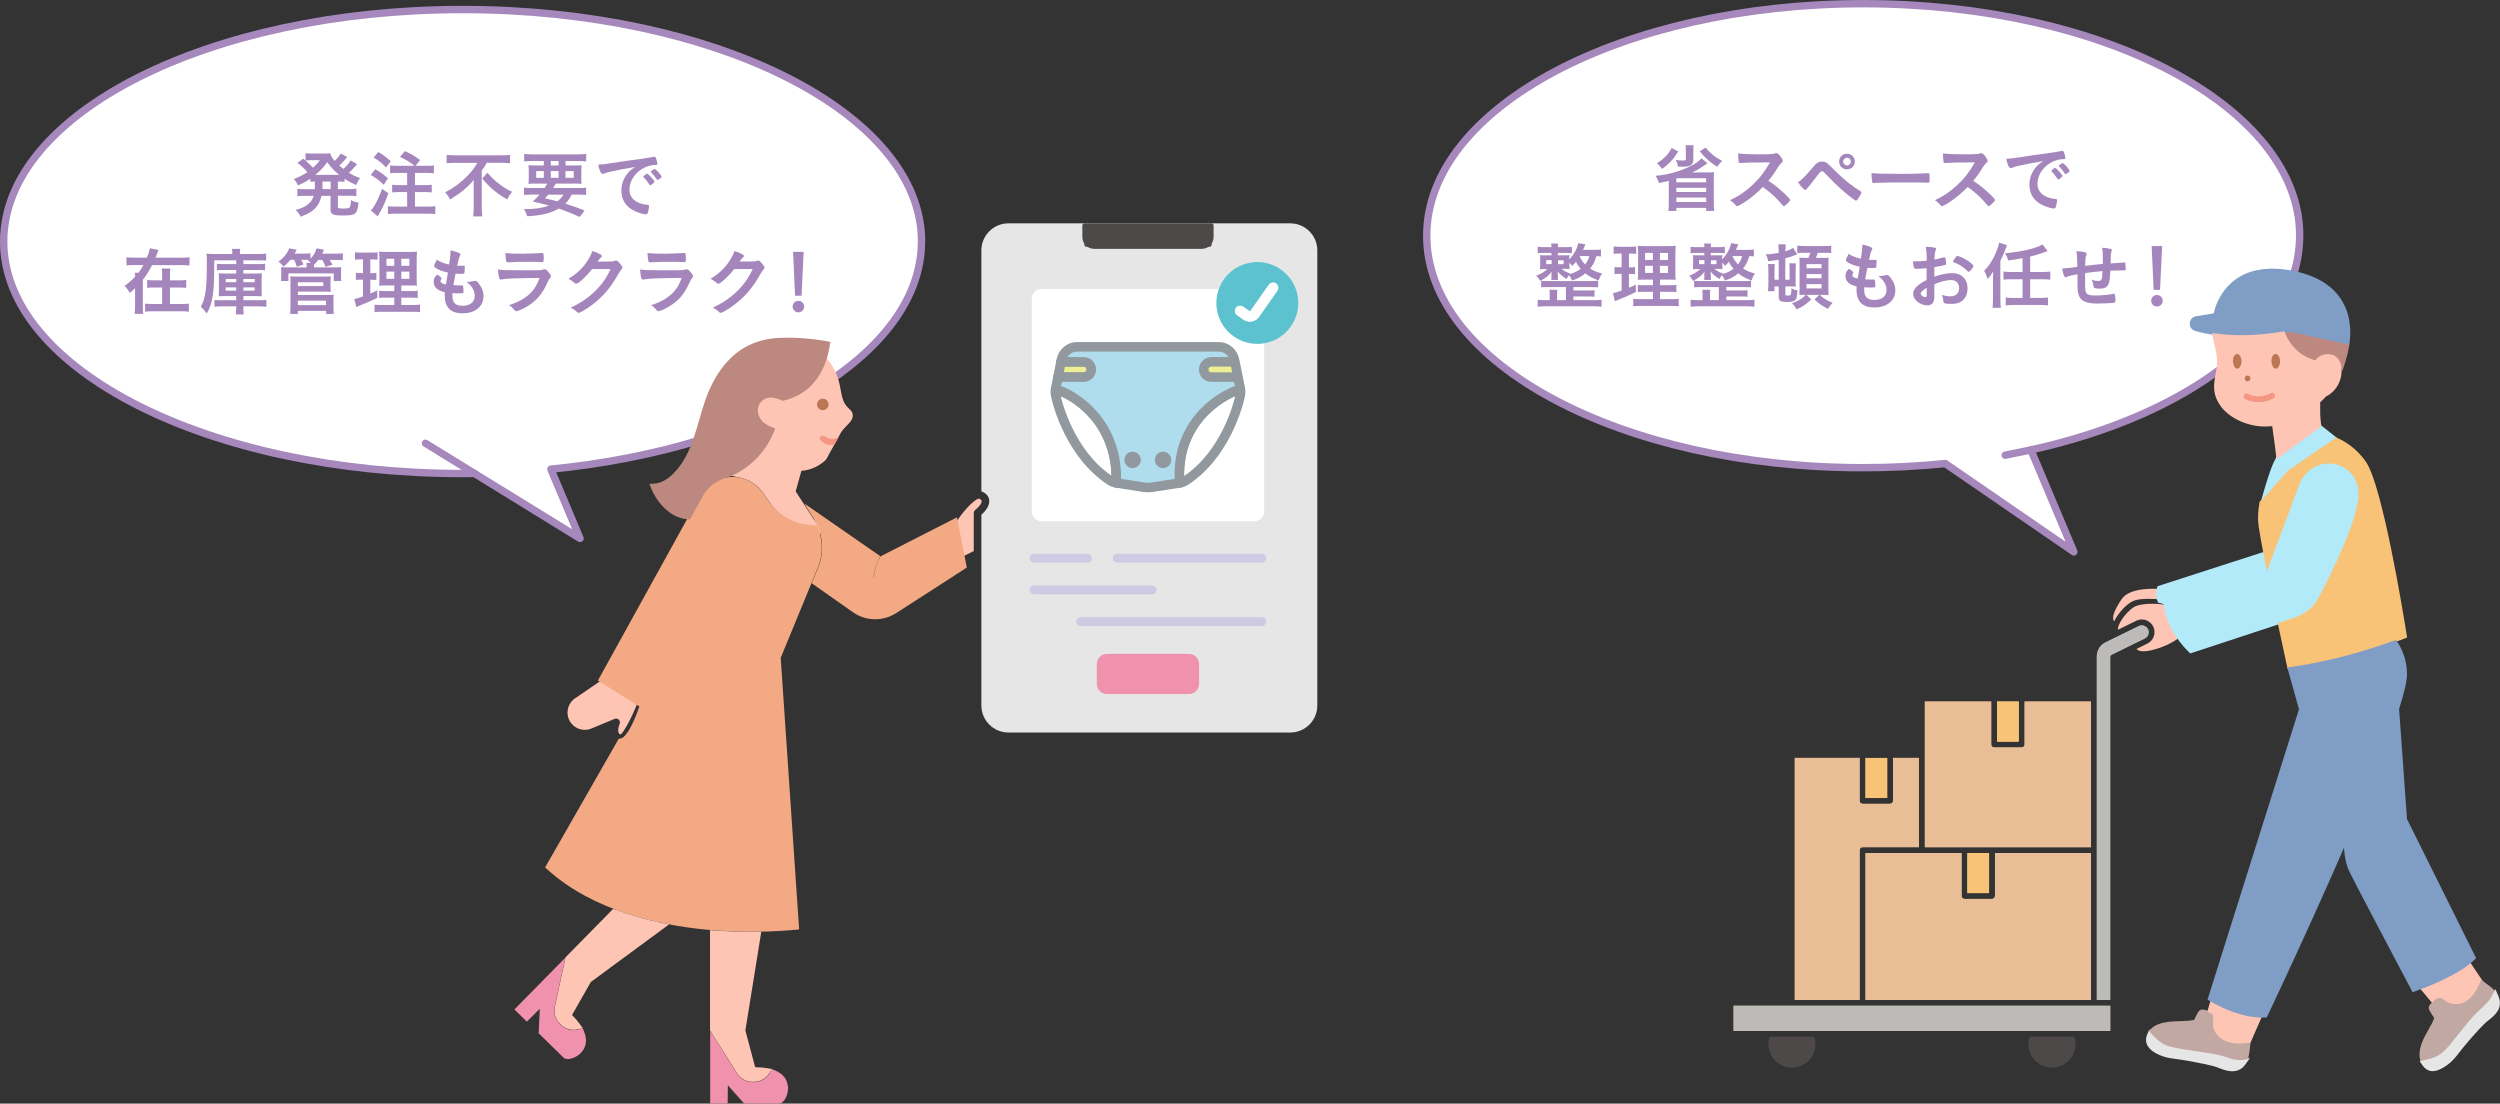 <?xml version="1.0" encoding="UTF-8"?>
<svg id="_レイヤー_2" data-name="レイヤー 2" xmlns="http://www.w3.org/2000/svg" viewBox="0 0 338.15 149.27">
  <rect x="0" y="0" width="338.15" height="149.27" fill="#333333" stroke="none"/>
  <defs>
    <style>
      .cls-1 {
        fill: #b3eafa;
      }

      .cls-2 {
        fill: #5dc2d0;
      }

      .cls-3 {
        fill: #e6e6e6;
      }

      .cls-4 {
        fill: #f39683;
      }

      .cls-5 {
        fill: #eeee92;
      }

      .cls-6 {
        stroke: #040000;
        stroke-width: .7px;
      }

      .cls-6, .cls-7, .cls-8 {
        fill: none;
      }

      .cls-6, .cls-7, .cls-8, .cls-9 {
        stroke-linecap: round;
        stroke-linejoin: round;
      }

      .cls-10 {
        fill: #cecae4;
      }

      .cls-11 {
        fill: #afddee;
      }

      .cls-12 {
        fill: #4c4948;
      }

      .cls-13 {
        fill: #7f9dc5;
      }

      .cls-14 {
        fill: #f092ae;
      }

      .cls-15 {
        fill: #a586bc;
      }

      .cls-16 {
        fill: #ffc5b4;
      }

      .cls-17, .cls-9 {
        fill: #fff;
      }

      .cls-7 {
        stroke: #91999e;
        stroke-width: 1.29px;
      }

      .cls-18 {
        fill: #f9c377;
      }

      .cls-19 {
        fill: #d9d8d9;
      }

      .cls-20 {
        fill: #f9d992;
      }

      .cls-21 {
        fill: #c1a8a3;
      }

      .cls-22 {
        fill: #e9bd96;
      }

      .cls-23 {
        fill: #91999e;
      }

      .cls-8, .cls-9 {
        stroke: #a688bd;
      }

      .cls-24 {
        fill: #bb7654;
      }

      .cls-25 {
        fill: #f3a983;
      }

      .cls-26 {
        fill: #bd887f;
      }

      .cls-27 {
        fill: #bdbbb9;
      }
    </style>
  </defs>
  <g id="_レイヤー_1-2" data-name="レイヤー 1">
    <g>
      <g>
        <g>
          <g>
            <path class="cls-17" d="M311.06,31.88c0-17.33-26.43-31.38-59.04-31.38s-59.04,14.05-59.04,31.38,26.43,31.38,59.04,31.38c3.8,0,7.51-.2,11.1-.56l17.39,11.95-5.81-13.79c21.34-4.73,36.35-15.92,36.35-28.98Z"/>
            <path class="cls-8" d="M311.06,31.88c0-17.33-26.43-31.38-59.04-31.38s-59.04,14.05-59.04,31.38,26.43,31.38,59.04,31.38c3.8,0,7.51-.2,11.1-.56l17.39,11.95-5.81-13.79c21.34-4.73,36.35-15.92,36.35-28.98Z"/>
          </g>
          <g>
            <path class="cls-15" d="M230.96,22.07q-.22.14-.6.42c-.43.3-.96.6-1.48.85q.53-.02.73-.02h1.35c.34,0,.54,0,.89-.03-.03.24-.04.41-.04.81v3.45c0,.42.02.67.06.98h-1.09v-.41h-4.04v.41h-1.08c.04-.32.06-.57.06-.97v-3.1c-.38.1-.81.2-1.34.3-.08-.32-.23-.64-.44-.98,1.18-.11,1.87-.26,2.91-.58,1.21-.39,2.14-.83,2.82-1.35.18-.14.32-.27.46-.44l.82.66ZM227.01,20.48c-.42.66-.64.96-1.07,1.41-.35.37-.57.56-1.12.96-.23-.31-.42-.52-.7-.77.59-.39.84-.58,1.22-.97.34-.36.48-.57.77-1.09l.9.47ZM229.09,19.65c-.04.17-.05.36-.05.65v1.34c0,.38-.16.63-.5.79-.18.08-.45.12-.88.12-.22,0-.3,0-.71-.02-.05-.39-.12-.6-.28-.9.42.06.65.08.93.08.37,0,.43-.03.43-.19v-1.2c0-.27-.02-.49-.05-.67h1.11ZM226.94,24.1c-.09.03-.12.04-.21.07v.49h4.04v-.56h-3.83ZM226.74,25.97h4.04v-.57h-4.04v.57ZM226.74,27.32h4.04v-.6h-4.04v.6ZM230.7,19.98c.39.45.58.64.97.96.43.35.69.51,1.27.82-.28.27-.44.46-.68.8-.57-.37-.8-.53-1.31-.98-.46-.42-.64-.61-1.04-1.12l.79-.49Z"/>
            <path class="cls-15" d="M241.12,25.95c.63.57,1.02.99,1.02,1.1,0,.09-.13.25-.44.54-.23.22-.33.29-.4.29-.04,0-.09-.02-.15-.07q-.11-.13-.56-.64c-.54-.61-1.29-1.27-2.15-1.88-.65.68-1.54,1.43-2.25,1.91-.56.39-1.1.68-1.22.68-.1,0-.11,0-.35-.28-.14-.16-.37-.36-.61-.53,1.14-.52,1.98-1.09,2.92-1.95,1.02-.93,1.69-1.79,2.48-3.16q-3.35.02-3.89.08c-.12.01-.14.01-.16.01-.11,0-.17-.05-.19-.16-.05-.32-.07-.61-.07-1.14.67.09,1.72.13,3.16.13.58,0,1.2-.02,1.52-.06.13-.01.15-.02.36-.09.04-.02.06-.02.12-.02.17,0,.35.14.58.46.19.27.3.48.3.58,0,.12-.03.16-.29.4-.16.16-.23.24-.53.74-.3.5-.75,1.12-1.13,1.57.77.51,1.3.91,1.91,1.48Z"/>
            <path class="cls-15" d="M245.06,22.8c.5-.56.57-.65.76-.77.21-.13.37-.18.62-.18.29,0,.46.06.69.22q.17.11.79.74c.64.66,1.54,1.48,2.27,2.04.49.39.77.58,1.45,1.01.1.06.14.1.14.17s-.08.24-.28.57c-.23.4-.35.53-.46.53-.05,0-.1-.02-.16-.06-1.24-.88-2.42-1.93-3.75-3.35-.5-.52-.52-.55-.69-.55-.11,0-.18.04-.29.15-.09.1-.71.9-1.03,1.32-.25.33-.26.35-.47.59-.15.16-.19.21-.24.3-.07.12-.12.16-.19.16-.11,0-.31-.15-.54-.41-.16-.18-.25-.3-.47-.64.46-.29.83-.65,1.86-1.84ZM250.88,21.85c0,.59-.46,1.06-1.06,1.06s-1.06-.47-1.06-1.06.46-1.06,1.06-1.06,1.06.47,1.06,1.06ZM249.3,21.85c0,.29.24.52.53.52s.52-.24.52-.52-.24-.52-.52-.52-.53.24-.53.52Z"/>
            <path class="cls-15" d="M256.72,23.52c1.81,0,2.85-.02,3.85-.09h.13c.3,0,.3,0,.3.8,0,.41-.03.48-.2.48h-.04c-.65-.03-1.02-.03-3.88-.03-1.05,0-1.57,0-2.49.04h-.29c-.32,0-.37,0-.55.04-.05,0-.09,0-.11,0-.11,0-.18-.05-.2-.14-.06-.25-.1-.75-.1-1.21.8.08,1.5.1,3.57.1Z"/>
            <path class="cls-15" d="M268.83,25.95c.63.57,1.02.99,1.02,1.1,0,.09-.13.25-.44.54-.23.22-.33.29-.4.29-.04,0-.09-.02-.15-.07q-.11-.13-.56-.64c-.54-.61-1.29-1.27-2.15-1.88-.65.68-1.54,1.43-2.25,1.91-.56.39-1.1.68-1.22.68-.1,0-.11,0-.35-.28-.14-.16-.37-.36-.61-.53,1.14-.52,1.98-1.09,2.92-1.95,1.02-.93,1.69-1.79,2.48-3.16q-3.35.02-3.89.08c-.12.01-.14.01-.16.01-.11,0-.17-.05-.19-.16-.05-.32-.07-.61-.07-1.14.67.09,1.72.13,3.16.13.58,0,1.2-.02,1.52-.06.13-.01.15-.02.36-.09.04-.02.06-.02.12-.02.17,0,.35.14.58.46.19.27.3.48.3.58,0,.12-.03.16-.29.4-.16.16-.23.24-.53.74-.3.5-.75,1.12-1.13,1.57.77.51,1.3.91,1.91,1.48Z"/>
            <path class="cls-15" d="M272.92,22.45c-.26.06-.35.09-.7.22-.13.05-.2.07-.26.07-.22,0-.42-.41-.59-1.26.63-.03.86-.06,1.96-.23,1.19-.18,2.69-.41,3.49-.5.89-.12,1.6-.24,1.98-.32.07-.02.1-.02.15-.02.13,0,.18.06.27.31.08.21.14.5.14.64,0,.12-.04.16-.18.16-.21,0-.4.02-.58.05-1.67.28-3.01,1.74-3.01,3.29,0,1.16.91,1.92,2.46,2.06.14,0,.19.06.19.18,0,.25-.1.72-.19.94-.05.11-.13.16-.26.16s-.43-.06-.73-.15c-1.68-.5-2.56-1.56-2.56-3.08,0-.82.27-1.58.78-2.24.28-.36.51-.55,1.08-.94-1.3.22-2.66.48-3.42.66ZM277.99,22.71c.14,0,.98.94.98,1.09,0,.05-.06.11-.24.27-.19.16-.2.16-.28.19t-.07.02s-.05,0-.23-.29c-.16-.25-.33-.47-.64-.79-.02-.02-.05-.07-.05-.08.02-.05.03-.08.04-.08.03-.04.2-.18.24-.21.1-.05.16-.09.17-.1,0-.02.03-.02.03-.02h.05ZM279.68,23.39c-.15.11-.24.17-.29.17-.04,0-.06-.02-.11-.1-.3-.45-.45-.63-.76-.94-.02-.03-.04-.06-.04-.08,0-.05.06-.11.2-.21.14-.1.26-.16.31-.16.07,0,.19.09.4.3.29.3.55.66.55.75,0,.06-.07.13-.26.27Z"/>
            <path class="cls-15" d="M216.59,34.68c-.18-.02-.32-.03-.65-.04-.3.88-.45,1.17-.85,1.68.43.29.85.47,1.61.68-.23.33-.32.5-.46.94-.77-.28-1.27-.54-1.81-.97-.55.47-1,.7-1.78.97-.13-.29-.26-.52-.43-.72-.14.19-.19.27-.31.52-.53-.31-.93-.64-1.21-1.01,0,.05,0,.09,0,.11,0,.11.02.27.02.34v.26c0,.17,0,.29.03.42h-.93c.02-.13.03-.21.03-.42v-.26c0-.1,0-.29.03-.43-.35.49-.83.87-1.55,1.25-.19-.33-.28-.46-.53-.71.63-.24,1.07-.5,1.49-.9h-.27c-.41,0-.53,0-.72.03.02-.2.03-.38.03-.62v-.69c0-.29,0-.44-.03-.6.2.02.35.03.75.03h.8v-.33h-1.01c-.37,0-.65.01-.85.04v-.87c.23.03.5.05.86.05h1c0-.23-.02-.35-.04-.49h.95c-.03.17-.03.25-.04.49h1.07c.36,0,.59-.02.83-.05v.86c-.09,0-.36-.02-.81-.03h-1.09v.33h.81c.41,0,.56,0,.75-.03-.02.18-.03.29-.03.57.23-.21.48-.53.67-.84.3-.48.46-.86.54-1.35l.98.16c-.15.39-.21.52-.32.75h1.5c.34,0,.63-.02.93-.05v.94ZM211.82,38.83h-2.4c-.46,0-.69,0-.96.04v-.9c.27.04.47.05.96.05h5.75c.53,0,.71-.01.99-.05v.9c-.28-.03-.51-.04-.99-.04h-2.35v.46h2c.44,0,.6-.01.86-.04v.89c-.24-.03-.49-.04-.86-.04h-2v.5h2.73c.46,0,.82-.02,1.08-.06v.95c-.36-.04-.67-.06-1.07-.06h-6.5c-.4,0-.72.02-1.07.06v-.95c.25.04.64.06,1.07.06h.55v-.77c0-.28,0-.45-.04-.63h1.08c-.03.2-.04.38-.04.63v.77h1.2v-1.77ZM209.14,35.19v.54h.73v-.54h-.73ZM210.74,35.74h.75v-.54h-.75v.54ZM212.35,37.07c.66-.21,1.03-.39,1.46-.71-.29-.33-.44-.54-.64-.96-.23.29-.29.36-.5.57-.15-.21-.21-.28-.38-.45v.26c0,.28,0,.43.03.61-.18-.02-.28-.02-.71-.02h-.38c.37.3.65.46,1.18.64l-.05.05ZM213.66,34.66s.03.05.06.12c.16.37.36.64.68.98.3-.37.41-.58.57-1.12h-1.3l-.02.02Z"/>
            <path class="cls-15" d="M218.97,34.3c-.31,0-.48.01-.71.04v-1.01c.23.03.49.05.87.05h1.35c.37,0,.59-.01.83-.05v1.01c-.24-.03-.43-.04-.69-.04h-.29v1.86h.22c.25,0,.4,0,.6-.04v.96c-.2-.02-.38-.03-.6-.03h-.22v1.87c.45-.19.54-.24.93-.43l.02,1c-.8.4-1.22.58-2.66,1.17-.05.02-.1.04-.19.08l-.26-1.08c.35-.07.54-.13,1.17-.36v-2.26h-.31c-.28,0-.45,0-.65.04v-.97c.23.03.37.04.67.04h.29v-1.86h-.37ZM223.58,39.47h-1.06c-.53,0-.74,0-.99.04v-.97c.24.03.42.04.98.04h1.07v-.76h-.9c-.62,0-.89,0-1.15.03.03-.23.04-.59.04-1.18v-2.15c0-.66,0-.95-.05-1.28.36.04.68.05,1.29.05h2.61c.7,0,.99-.01,1.23-.05-.02.28-.04.73-.04,1.3v2.03c0,.65,0,1,.04,1.28-.35-.03-.45-.03-1.03-.03h-1.09v.76h1.21c.52,0,.73,0,1.01-.05v.99c-.28-.04-.52-.05-1-.05h-1.22v.99h1.53c.49,0,.75-.01,1-.05v1.02c-.33-.04-.55-.05-1.07-.05h-3.99c-.52,0-.73,0-1.09.05v-1.02c.26.04.48.05.97.05h1.7v-.99ZM222.51,34.21v.95h1.06v-.95h-1.06ZM222.51,35.95v.97h1.06v-.97h-1.06ZM224.52,35.16h1.09v-.95h-1.09v.95ZM224.52,36.93h1.09v-.97h-1.09v.97Z"/>
            <path class="cls-15" d="M237.27,34.68c-.18-.02-.32-.03-.65-.04-.3.88-.45,1.17-.85,1.68.43.29.85.47,1.61.68-.23.33-.32.5-.46.94-.77-.28-1.27-.54-1.81-.97-.55.47-1,.7-1.78.97-.13-.29-.26-.52-.43-.72-.14.19-.19.27-.31.52-.54-.31-.93-.64-1.21-1.01,0,.05,0,.09,0,.11,0,.11.02.27.02.34v.26c0,.17.01.29.03.42h-.93c.02-.13.03-.21.03-.42v-.26c0-.1,0-.29.03-.43-.35.49-.83.87-1.55,1.25-.19-.33-.28-.46-.52-.71.63-.24,1.07-.5,1.48-.9h-.27c-.41,0-.54,0-.72.03.02-.2.03-.38.03-.62v-.69c0-.29,0-.44-.03-.6.2.02.35.03.75.03h.8v-.33h-1.01c-.37,0-.65.01-.85.04v-.87c.23.03.5.05.86.05h1c0-.23-.02-.35-.04-.49h.95c-.03.17-.03.25-.04.49h1.07c.36,0,.59-.02.83-.05v.86c-.09,0-.36-.02-.81-.03h-1.09v.33h.81c.41,0,.56,0,.75-.03-.02.18-.03.29-.03.57.23-.21.47-.53.67-.84.3-.48.46-.86.54-1.35l.98.16c-.15.39-.21.52-.32.75h1.5c.34,0,.63-.02.93-.05v.94ZM232.5,38.83h-2.4c-.46,0-.69,0-.96.04v-.9c.27.04.46.05.96.05h5.75c.54,0,.71-.01.99-.05v.9c-.28-.03-.51-.04-.99-.04h-2.35v.46h2c.44,0,.6-.01.86-.04v.89c-.24-.03-.48-.04-.86-.04h-2v.5h2.73c.47,0,.82-.02,1.08-.06v.95c-.36-.04-.67-.06-1.07-.06h-6.5c-.4,0-.72.02-1.07.06v-.95c.25.04.64.06,1.07.06h.55v-.77c0-.28,0-.45-.04-.63h1.08c-.03.2-.04.38-.04.63v.77h1.2v-1.77ZM229.81,35.19v.54h.73v-.54h-.73ZM231.42,35.74h.75v-.54h-.75v.54ZM233.02,37.07c.66-.21,1.03-.39,1.46-.71-.29-.33-.44-.54-.64-.96-.23.29-.29.36-.5.57-.15-.21-.21-.28-.38-.45v.26c0,.28,0,.43.03.61-.18-.02-.28-.02-.71-.02h-.38c.37.3.65.46,1.18.64l-.05.05ZM234.34,34.66s.03.05.06.12c.16.37.36.64.68.98.3-.37.41-.58.57-1.12h-1.3l-.02.02Z"/>
            <path class="cls-15" d="M240.6,35.12c-.48.09-.76.13-1.44.21-.06-.37-.15-.62-.32-.93.53,0,1.1-.07,1.75-.19v-.27c0-.39-.02-.64-.06-.89h1.01q-.03.18-.05.87v.08c.42-.13.76-.28,1.05-.47l.55.87q-.09.03-.32.12c-.42.18-.75.28-1.29.41v2.91h.58v-1.4c0-.36,0-.57-.04-.82h.9c-.03.23-.04.49-.04.9v1.52c0,.4,0,.57.02.72-.17-.01-.34-.02-.68-.02h-.73v1.03c0,.19.04.21.39.21.37,0,.41-.09.43-.99.3.17.47.23.82.28-.05.77-.11,1.07-.26,1.26-.18.23-.49.32-1.18.32-.86,0-1.1-.16-1.1-.73v-1.37h-.57v.64h-.89c.04-.32.06-.6.06-1.02v-1.69c0-.47,0-.56-.05-.96h.92c-.03.27-.04.47-.04.89v1.23h.57v-2.72ZM245.88,34.19c-.08.25-.16.46-.26.69h.79c.49,0,.68,0,.93-.03-.02.25-.03.51-.03.86v3.21c0,.37,0,.71.03.99-.23-.02-.56-.03-.82-.03h-.38c.57.53.86.71,1.74,1.07-.27.29-.38.43-.62.83-.68-.33-1.24-.7-1.82-1.27l.62-.63h-1.72l.65.61c-.68.68-1.22,1.04-2,1.35-.2-.39-.33-.56-.6-.84.64-.22,1.03-.42,1.43-.72.15-.11.21-.17.42-.4h-.11c-.31,0-.55.01-.75.02.02-.3.03-.43.03-.87v-3.29c0-.38,0-.66-.03-.88.23.01.41.02.8.02h.44c.13-.3.19-.5.25-.69h-.75c-.48,0-.76,0-1.02.05v-1.02c.27.04.54.06,1,.06h2.57c.51,0,.78,0,1.02-.05v1.01c-.27-.04-.53-.05-1.02-.05h-.78ZM244.35,36.29h2.03v-.56h-2.03v.56ZM244.35,37.64h2.03v-.57h-2.03v.57ZM244.35,39.01h2.03v-.58h-2.03v.58Z"/>
            <path class="cls-15" d="M251.5,36.06c-.7-.14-1.24-.35-1.6-.6-.18-.12-.22-.17-.22-.26,0-.11.08-.31.36-.86.49.31,1.03.52,1.65.65.14-.69.2-1.27.21-1.91.5.09.95.24,1.2.38.11.06.15.12.14.2,0,.04-.02.08-.07.18-.15.31-.16.34-.37,1.31.1,0,.23,0,.31,0h.07c.24,0,.42,0,.5,0h.03c.09,0,.12.04.12.17,0,.44-.03.79-.07.86-.03.05-.16.07-.57.07-.19,0-.34,0-.61-.02q-.21,1.02-.3,1.55c.34.03.41.03.57.03h.55c.1-.01.15,0,.18.06.04.06.07.38.07.73,0,.18,0,.23-.07.26-.05.02-.27.03-.64.03-.18,0-.45-.01-.79-.03,0,.18,0,.3,0,.38,0,.91.43,1.33,1.36,1.33,1.04,0,1.66-.5,1.66-1.36,0-.31-.07-.58-.23-.89-.2-.38-.39-.59-.86-.97h.09c.16,0,.5-.05.79-.11.16-.03.22-.04.27-.04.15,0,.25.07.45.32.46.55.68,1.14.68,1.75,0,1.4-1.13,2.32-2.84,2.32-1.6,0-2.41-.8-2.41-2.43,0-.14,0-.25.02-.42-.98-.21-1.51-.69-1.51-1.4,0-.37.11-.63.39-.91.03-.04.07-.05.11-.05.06,0,.13.05.36.24.18.15.21.18.21.23t-.06.13c-.04.07-.08.18-.08.24,0,.13.08.24.23.31.14.07.18.08.5.15l.26-1.6Z"/>
            <path class="cls-15" d="M260.61,36.27c-.78.08-.98.09-1.43.09-.31,0-.36-.13-.43-1.01h.39c.49,0,.92-.03,1.47-.09v-.21c0-.64-.04-1.15-.14-1.68.75.04,1.05.08,1.26.14.1.03.14.08.14.18,0,.06,0,.1-.06.2-.09.19-.14.54-.15,1.22.33-.06.85-.19,1.25-.31.03,0,.05,0,.07,0,.08,0,.13.04.15.11.05.2.11.59.11.74,0,.08-.05.15-.13.18-.12.05-.84.2-1.47.31v1.28c.98-.33,1.74-.48,2.4-.48,1.27,0,2.09.81,2.09,2.07,0,.81-.33,1.47-.91,1.81-.31.18-.74.29-1.22.29s-.9-.04-1.01-.11c-.11-.06-.12-.09-.14-.33-.02-.28-.08-.52-.2-.8.41.15.74.21,1.13.21.77,0,1.21-.4,1.21-1.1s-.42-1.1-1.08-1.1c-.62,0-1.42.2-2.27.56t0,.43q0,.65,0,.79c0,.18,0,.36,0,.45,0,.8-.31,1.19-.96,1.19s-1.28-.34-1.67-.85c-.16-.22-.24-.45-.24-.71,0-.64.57-1.23,1.82-1.87v-1.56ZM260.61,38.93c-.57.35-.81.57-.81.78,0,.23.33.48.62.48.14,0,.19-.09.19-.32v-.94ZM266.13,36.68c-.5-.53-1.2-.98-1.85-1.19-.08-.03-.12-.07-.12-.12,0-.06.1-.22.38-.59.11-.15.12-.16.22-.16.1,0,.48.14.73.26.62.29,1.44.9,1.44,1.09,0,.18-.5.8-.64.8-.05,0-.09-.02-.15-.09Z"/>
            <path class="cls-15" d="M269.57,37.8c0-.26,0-.28.03-1.09-.21.37-.46.71-.76,1.04-.11-.41-.27-.78-.46-1.14.62-.59,1.15-1.4,1.56-2.38.25-.56.4-1.04.46-1.41l1.07.34-.33.86c-.18.48-.34.81-.57,1.25v5.18c0,.44.02.79.06,1.18h-1.12c.04-.35.06-.72.06-1.19v-2.64ZM273.57,34.92c-.58.11-1.42.25-1.94.31-.13-.45-.2-.59-.43-.98,2.14-.17,4.25-.66,5.08-1.19l.68.9c-.2.07-.25.08-.53.19-.69.25-1.15.39-1.83.55v2.09h1.64c.46,0,.77-.02,1.08-.06v1.1c-.31-.04-.62-.06-1.08-.06h-1.64v2.53h1.32c.49,0,.79-.02,1.09-.06v1.07c-.31-.04-.65-.06-1.09-.06h-3.53c-.44,0-.79.02-1.1.06v-1.07c.3.04.61.06,1.1.06h1.18v-2.53h-1.5c-.45,0-.78.02-1.08.06v-1.1c.29.04.6.06,1.08.06h1.5v-1.87Z"/>
            <path class="cls-15" d="M282.03,36.92v.6c0,1.46,0,1.75.09,1.96.13.36.46.49,1.27.49.86,0,1.91-.1,2.37-.22.1-.03.11-.03.14-.03.06,0,.11.03.13.1.06.14.11.52.11.8,0,.22-.03.28-.17.32-.2.05-1.51.12-2.24.12-1.76,0-2.5-.44-2.67-1.57-.05-.31-.06-.54-.06-2.4-.06,0-.07.02-.14.03-.71.12-1.02.2-1.31.33-.08.04-.14.06-.18.06-.15,0-.32-.46-.44-1.2h.09c.22,0,.37-.02,1.96-.22-.03-1.55-.04-1.64-.14-2.12.5.02.92.07,1.16.14.17.06.23.11.23.23,0,.06,0,.1-.06.21-.08.19-.12.6-.13,1.41,1.29-.16,1.35-.17,2.39-.26v-.58c0-.89-.03-1.32-.11-1.61.48.02.9.08,1.16.16.12.04.16.09.16.19,0,.07,0,.1-.05.22-.08.21-.08.26-.1,1.43v.12c1.45-.11,1.69-.13,1.86-.13.06,0,.1.02.12.05.02.05.05.48.05.81,0,.14,0,.17-.06.2t-.88.02c-.39,0-.68,0-1.13.04-.04.84-.1,1.38-.21,1.69-.18.53-.52.73-1.29.73-.27,0-.56-.05-.66-.11-.09-.06-.1-.1-.16-.43-.06-.33-.09-.43-.21-.67.38.13.61.17.88.17.24,0,.34-.04.42-.16.1-.14.12-.3.17-1.17-.94.07-1.66.16-2.36.27Z"/>
            <path class="cls-15" d="M292.53,40.68c0,.44-.35.78-.78.78s-.78-.35-.78-.78.35-.78.78-.78.78.35.78.78ZM292.18,39.21h-.88l-.27-5.93h1.42l-.28,5.93Z"/>
          </g>
        </g>
        <line class="cls-9" x1="271.23" y1="61.57" x2="274.71" y2="60.86"/>
      </g>
      <g>
        <path class="cls-16" d="M334.08,130.12l-.42.31c-1.69,1.26-4.05,2.31-5.73,2.97l-.64.25,1.78,2.13.38-.34c.29-.25.44-.29.5-.29.19,0,.43.18.66.34.15.11.3.21.45.29.36.19.74.28,1.14.28.69,0,1.41-.28,1.99-.82.76-.69,1.22-1.66,1.5-2.33l.1-.25-1.7-2.53Z"/>
        <path class="cls-21" d="M337.29,133.84c-.28-.27-.59-.5-.89-.72l-.79-.6-.26.58c-.47,1.04-.96,1.73-1.57,2.18-.84.62-1.88.73-2.72.27-.12-.07-.24-.14-.36-.22l-.12-.08c-.14-.1-.31-.24-.52-.27-.41-.05-.76.29-1.05.58l-.06.05c-.21.18-.38.35-.43.59-.06.28.1.51.24.73.14.24.29.48.49.75v.02c-.2.56-.5,1.09-.82,1.65-.55.97-1.11,1.98-1.17,3.18-.01.22,0,.46.06.69l.11.5.49-.11c.98-.22,1.93-.48,2.68-1.19.68-.64,1.27-1.38,1.84-2.09l.69-.87c.47-.59.94-1.17,1.43-1.74.45-.52.94-.97,1.46-1.45l.08-.08c.47-.43,1.05-1.04,1.29-1.86l.09-.29-.22-.21Z"/>
        <path class="cls-3" d="M337.95,134.75l-.43-.97-.48.95c-.22.45-.57.87-1.09,1.35-.54.49-1.17,1.08-1.75,1.76-.45.52-.88,1.06-1.31,1.59-.24.29-.47.59-.71.88l-.31.39c-.55.69-1.12,1.4-1.8,1.88-.6.43-1.34.63-2.06.79l-.72.17.42.61c.31.44.73.69,1.22.73.04,0,.09,0,.13,0,.62,0,1.19-.33,1.68-.64.47-.3.9-.67,1.28-1.11.24-.27.46-.57.69-.86.16-.21.32-.42.49-.62.49-.6,1-1.19,1.52-1.77.48-.53.91-1.01,1.37-1.45.17-.16.36-.31.55-.46.42-.34.85-.68,1.17-1.19.39-.62.44-1.34.13-2.03Z"/>
        <path class="cls-22" d="M269.44,114.59h13.39v-19.7h-8.98v5.81c0,.22-.18.4-.4.4h-3.72c-.22,0-.4-.18-.4-.4v-5.81h-8.98v19.7h9.09Z"/>
        <rect class="cls-20" x="270.12" y="94.89" width="2.93" height="5.42"/>
        <rect class="cls-20" x="266.11" y="115.38" width="2.93" height="5.42"/>
        <path class="cls-22" d="M251.53,114.98c0-.22.18-.4.4-.4h7.63v-12.07h-3.51v5.81c0,.22-.18.4-.4.4h-3.72c-.22,0-.4-.18-.4-.4v-5.81h-8.77v32.73h8.77v-20.27Z"/>
        <path class="cls-22" d="M252.33,135.25h30.5v-19.87h-12.99v5.81c0,.22-.18.4-.4.4h-3.72c-.22,0-.4-.18-.4-.4v-5.81h-12.99v19.87Z"/>
        <rect class="cls-20" x="252.33" y="102.52" width="2.93" height="5.42"/>
        <path class="cls-12" d="M239.37,140.24c-.1.32-.16.65-.16.99,0,1.74,1.42,3.16,3.16,3.16s3.16-1.42,3.16-3.16c0-.34-.06-.67-.16-.99h-6Z"/>
        <path class="cls-12" d="M274.55,140.24c-.1.32-.16.65-.16.99,0,1.74,1.42,3.16,3.16,3.16s3.16-1.42,3.16-3.16c0-.34-.06-.67-.16-.99h-6Z"/>
        <path class="cls-27" d="M290.63,85.52c0-.32-.16-.62-.44-.79-.27-.17-.61-.19-.9-.05l-4.49,2.2c-.73.36-1.19,1.09-1.19,1.9v46.46h1.81v-46.35c0-.15.09-.29.22-.36l4.46-2.19c.32-.15.52-.48.52-.83Z"/>
        <polygon class="cls-20" points="251.93 136.04 234.49 136.04 234.49 139.44 245.64 139.44 245.64 139.44 280.82 139.44 280.82 139.44 285.43 139.44 285.43 136.04 283.22 136.04 251.93 136.04"/>
        <path class="cls-1" d="M307.95,61.73l-.34.67c-.45.88-1.02,2.71-1.42,4.09l-.69,2.39,4.14-5.14-1.69-2Z"/>
        <polygon class="cls-1" points="313.87 57.47 307.83 61.91 309.5 63.89 316.18 59.3 313.87 57.47"/>
        <path class="cls-16" d="M286.98,81.03c1.01-1.52,4.24-1.45,5.24-1.35-.06.31-.05.89.05,1.41-.8-.09-2.69-.22-3.7.18-.85.34-2.06,1.61-2.61,2.77-.07-.09-.11-.18-.12-.24-.13-.51.24-1.42,1.14-2.77Z"/>
        <path class="cls-16" d="M289.65,88.08c-.3-.04-.52-.13-.67-.3l1.48-.73c.58-.29.96-.89.96-1.54,0-.6-.3-1.14-.81-1.46-.51-.32-1.13-.35-1.67-.08l-2.47,1.21s0-.1,0-.17c.11-.98,1.56-2.68,2.39-3.01,1.44-.57,3.76-.28,4.32-.12.23,1.67,1.02,3.07,1.73,4.17-.83,1-3.93,2.19-5.26,2.03Z"/>
        <path class="cls-26" d="M309.86,44.65l-1.1.2.26.58c.35.79,1.44,2.71,3.91,3.45l.32.1.21-.26c.25-.3.63-.51,1.05-.58.51-.08.97,0,1.31.26.21.15.36.35.48.61l.54,1.18.39-1.24c.31-.99.44-1.73.5-2.07l.07-.46-7.93-1.76Z"/>
        <path class="cls-13" d="M316.66,40.49c-1.29-1.98-3.5-3.28-6.58-3.87-3.17-.61-5.76-.22-7.69,1.17-1.96,1.41-2.67,3.45-2.88,4.26l-.09.34-2.37.38c-.49.08-.83.46-.86.95-.03.49.27.91.75,1.05,1.91.53,4,.8,6.25.8,1.49,0,3.05-.12,4.67-.35l2.13-.31,7.77,1.72.07-.54c.12-.95.26-3.39-1.17-5.59Z"/>
        <path class="cls-16" d="M316.71,49.78c-.07-.73-.38-1.3-.87-1.61-.44-.27-.99-.34-1.54-.2-.48.12-.88.4-1.12.77-2.62-.7-3.7-2.72-4.04-3.56l-.15-.37-.39.06c-3.16.52-6.07.61-8.72.26l-.67-.09.11.67c.07.39.16.77.25,1.15.08.33.16.67.22,1.01.13.75.12,1.5-.05,2.42l-.06.3c-.12.67-.25,1.37-.19,2.1.05.59.24,1.19.54,1.72.54.97,1.43,1.78,2.64,2.39,1.1.56,2.33.86,3.55.89.37,0,.74-.01,1.12-.05l.32,2.33c.06.42.11.84.16,1.27l.09.87,6.08-4.46-.04-.29c-.05-.42-.11-.91-.12-1.38,0-.32,0-.64,0-.96v-.61c.26-.24.52-.49.78-.78l.04-.02c.72-.37,1.31-.96,1.68-1.73.32-.65.45-1.37.38-2.1Z"/>
        <path class="cls-1" d="M306.32,74.61l-14.49,4.68-.08.24c-.09.29-.21.9.05,1.71l.09.27.27.06c.19.04.33.08.43.12l.17.05,13.84-5.7-.28-1.44Z"/>
        <rect class="cls-18" x="270.12" y="94.89" width="2.93" height="5.42"/>
        <path class="cls-22" d="M260.35,94.89h8.98v5.81c0,.22.18.4.4.4h3.72c.22,0,.4-.18.4-.4v-5.81h8.98v19.7h-22.47v-19.7Z"/>
        <rect class="cls-18" x="266.11" y="115.38" width="2.93" height="5.42"/>
        <path class="cls-22" d="M259.96,115.38h5.36v5.81c0,.22.18.4.4.4h3.72c.22,0,.4-.18.4-.4v-5.81h12.99v19.87h-30.5v-19.87h7.63Z"/>
        <rect class="cls-18" x="252.33" y="102.52" width="2.93" height="5.42"/>
        <path class="cls-22" d="M242.76,102.52h8.77v5.81c0,.22.18.4.4.4h3.72c.22,0,.4-.18.4-.4v-5.81h3.51v12.07h-7.63c-.22,0-.4.18-.4.4v20.27h-8.77v-32.73Z"/>
        <path class="cls-12" d="M242.37,144.38c-1.74,0-3.16-1.42-3.16-3.16,0-.34.06-.67.16-.99h6c.1.32.16.65.16.99,0,1.74-1.42,3.16-3.16,3.16Z"/>
        <path class="cls-12" d="M277.55,144.38c-1.74,0-3.16-1.42-3.16-3.16,0-.34.06-.67.16-.99h6c.1.32.16.65.16.99,0,1.74-1.42,3.16-3.16,3.16Z"/>
        <polygon class="cls-27" points="285.43 139.44 280.82 139.44 280.82 139.44 245.64 139.44 245.64 139.44 234.49 139.44 234.49 136.04 251.93 136.04 283.22 136.04 285.43 136.04 285.43 139.44"/>
        <path class="cls-27" d="M285.65,88.54c-.14.07-.22.2-.22.36v46.35h-1.81v-46.46c0-.82.45-1.55,1.19-1.9l4.49-2.2c.29-.14.63-.12.9.05.27.17.44.46.44.79,0,.35-.2.68-.52.83l-4.46,2.19Z"/>
        <path class="cls-1" d="M316.32,62.69c-1.76-.57-4.09-.08-5.34,2.37l-3.94,10.58-14.41,5.93.05.39c.46,3.21,2.68,5.56,3.36,6.21l.22.21,14.19-4.67c1.48-.49,2.69-1.51,3.41-2.88,1.72-3.28,4.7-9.33,5.29-13.08.46-2.9-1.24-4.53-2.83-5.05Z"/>
        <path class="cls-18" d="M325.52,85.82c-.53-3.32-3.29-20.06-5.47-23.3-1.33-1.98-3.1-2.92-3.8-3.23l-.26-.11-6.5,4.46-3.6,4.04-.23.11-.05.25c-.2,1.13-.24,2.16-.12,3.06.12.87.39,2.36.79,4.42l.34,1.73,4.55-12.12c1.17-2.29,3.45-2.77,5.08-2.24,1.51.49,3.12,2.05,2.69,4.82-.58,3.72-3.55,9.75-5.26,13.02-.7,1.33-1.87,2.32-3.29,2.79l-2.3.76.09.44c.49,2.27.9,4.18,1.1,5.11l.15.68.46-.06c7.16-.96,14.01-3.55,15.32-4.07l.38-.15-.06-.4Z"/>
        <path class="cls-3" d="M303.27,143.18c-.69.05-1.43-.16-2.05-.37-1.36-.45-2.78-.65-4.16-.84-.48-.07-.96-.13-1.44-.21l-.41-.06c-.82-.13-1.67-.26-2.38-.61-.62-.3-1.12-.81-1.59-1.3l-.53-.52-.3.69-.05.14c-.22.68-.21,1.94,2.23,2.79.6.21,1.21.29,1.79.36.19.02.38.05.57.08.74.11,1.48.24,2.22.39.8.15,1.46.29,2.13.46.29.08.58.18.86.29.39.15.8.3,1.24.38.19.04.37.05.54.05.5,0,.95-.15,1.31-.43h0c.17-.13.31-.29.45-.48l.61-.86-1.05.07Z"/>
        <path class="cls-21" d="M303.82,140.89c-.18.02-.35.04-.53.04-.69.03-1.26-.01-1.74-.14-.87-.24-1.82-.94-1.98-1.98-.05-.29-.04-.59-.02-.92v-.17c.02-.17.05-.61-.44-.83-.19-.08-.38-.15-.66-.23-.21-.07-.5-.16-.76-.08-.26.08-.38.32-.46.48-.16.27-.3.56-.46.9h-.03c-.6.12-1.22.14-1.88.16-.9.03-1.84.05-2.76.36-.43.14-.79.35-1.09.62l-.38.34.35.37c.74.78,1.49,1.5,2.61,1.77,1.1.27,2.24.43,3.34.59l.96.14c.93.13,1.88.27,2.76.54l.39.12c.62.2,1.29.42,2,.42.24,0,.49-.03.73-.08l.3-.07.07-.3c.09-.38.13-.76.17-1.12l.12-.99-.63.07Z"/>
        <path class="cls-16" d="M305.27,137.41c-1.22-.1-3.19-.5-5.7-1.88l-.54-.3-.48,1.62.41.17c.23.1.31.19.34.23.09.15.07.47.04.75-.02.22-.03.43-.02.62.08,1.01.85,1.91,1.95,2.29.52.18,1.08.24,1.6.24.47,0,.9-.05,1.26-.1l.28-.04,1.56-3.56-.7-.06Z"/>
        <path class="cls-13" d="M324.51,95.87c.71-2.24,1.06-3.78,1.06-4.71,0-2.11-.88-3.69-1.26-4.27l-.22-.33-.37.13c-2.72.98-8.12,2.74-13.77,3.51l-.57.08,1.58,5.66-12.25,38.89-.12.38.34.2c3.36,1.97,5.92,2.23,7.01,2.23.15,0,.27,0,.37-.01l.29-.02.13-.27c.08-.17.21-.44.36-.77.03-.06.06-.12.09-.18,2.66-5.63,13.77-29.39,17.33-40.52Z"/>
        <path class="cls-13" d="M325.57,110.79l-1.1-15.36-.8,2.29c-1.39,3.99-3.62,9.54-6.63,16.47l-.09.18.08.2c.03.47.17,2.08.68,3.19.54,1.17,7.61,14.55,8.42,16.07l.2.38.41-.15c1.32-.47,5.81-2.17,7.92-4.21l.26-.25-9.35-18.82Z"/>
        <path class="cls-24" d="M302.92,48.07s-.04-.05-.06-.08c-.01-.01-.03-.02-.04-.03,0,0,0,0,0,0-.04-.03-.08-.05-.13-.07,0,0,0,0,0,0,0,0,0,0,0,0-.02,0-.04,0-.06,0,0,0,0,0-.01,0,0,0-.02,0-.02,0,0,0-.02,0-.03,0-.01,0-.03,0-.04,0,0,0-.01,0-.02,0-.02,0-.04,0-.05.01-.05.02-.1.05-.14.09-.04.05-.08.1-.12.15,0,0,0,.01-.01.02-.05.06-.08.11-.1.18,0,.02,0,.03-.01.05-.02.1-.04.2-.05.3-.03.33.06.69.24.97.07.12.2.2.34.2s.26-.08.34-.2c.32-.45.32-1.14,0-1.59,0,0,0,0,0,0Z"/>
        <path class="cls-24" d="M308.13,48.07s-.04-.05-.06-.08c-.01-.01-.03-.02-.04-.03,0,0,0,0,0,0-.04-.03-.08-.05-.13-.07,0,0,0,0,0,0,0,0,0,0,0,0-.02,0-.04,0-.06,0,0,0,0,0-.01,0,0,0-.02,0-.02,0,0,0-.02,0-.03,0-.01,0-.03,0-.04,0,0,0-.01,0-.02,0-.02,0-.04,0-.05.01-.05.02-.1.05-.14.09-.04.05-.08.1-.12.15,0,0,0,.01-.01.02-.05.06-.08.11-.1.18,0,.02,0,.03-.01.05-.02.1-.04.2-.05.3-.03.33.06.69.24.97.07.12.2.2.34.2s.26-.08.34-.2c.32-.45.32-1.14,0-1.59,0,0,0,0,0,0Z"/>
        <path class="cls-4" d="M307.13,53.17c-.92.55-2.11.6-3.07.11-.19-.1-.43-.05-.54.14-.1.18-.05.45.14.54,1.21.62,2.69.59,3.87-.11.44-.26.04-.95-.4-.68Z"/>
        <path class="cls-24" d="M304.01,51.58c.51,0,.51-.79,0-.79s-.51.79,0,.79Z"/>
      </g>
      <g>
        <g>
          <g>
            <path class="cls-17" d="M124.65,32.67c0-17.33-27.79-31.38-62.07-31.38S.5,15.34.5,32.67s27.79,31.38,62.07,31.38c.53,0,1.06-.01,1.59-.02l14.3,8.8-3.95-9.37c28.57-2.82,50.13-15.53,50.13-30.8Z"/>
            <path class="cls-8" d="M124.65,32.67c0-17.33-27.79-31.38-62.07-31.38S.5,15.34.5,32.67s27.79,31.38,62.07,31.38c.53,0,1.06-.01,1.59-.02l14.3,8.8-3.95-9.37c28.57-2.82,50.13-15.53,50.13-30.8Z"/>
          </g>
          <g>
            <path class="cls-15" d="M42.6,24.55c-.33.01-.4.02-.63.04v-.42c-.56.39-.91.57-1.66.91-.17-.35-.31-.56-.56-.87.74-.28,1.17-.5,1.82-.93-.55-.63-.85-.91-1.34-1.25l.78-.57q.16.12.31.25v-.99c.18.03.45.05.77.05h1.77c.45,0,.59,0,.81-.04.1.38.23.6.59,1.04.31-.3.37-.37.55-.6.14-.18.16-.21.2-.28q.05-.08.08-.13l.87.48s-.05.05-.37.44c-.17.2-.48.5-.7.71.24.21.34.29.56.46.41-.37.75-.77.98-1.15l.87.5s-.09.1-.26.3c-.24.28-.55.6-.85.87.53.32.81.46,1.51.72-.22.28-.28.39-.53.95-.76-.36-1.07-.52-1.56-.86v.42c-.28-.03-.46-.04-.91-.04v1.02h1.5c.48,0,.71-.01,1-.06v1.01c-.29-.03-.57-.05-1-.05h-1.5v1.43c0,.19,0,.22.15.25.12.03.31.05.56.05.5,0,.75-.04.86-.15.11-.1.17-.39.21-.99.36.19.65.28,1.02.35-.2,1.59-.38,1.73-2.2,1.73-1.29,0-1.59-.16-1.59-.81v-1.85h-1.23c-.13.57-.31.99-.59,1.37-.46.63-1.04,1-2.21,1.46-.18-.36-.38-.62-.67-.93.88-.25,1.34-.47,1.75-.84.34-.3.52-.6.67-1.06h-1.21c-.44,0-.69,0-1,.05v-1.01c.29.05.54.06,1,.06h1.36c0-.13,0-.19,0-.29v-.73ZM41.87,21.67c-.17,0-.39.02-.56.04.5.44.72.63,1.03.98.41-.38.64-.63.93-1.02h-1.4ZM45.87,23.65c-.7-.58-1.09-.99-1.61-1.72-.53.74-.93,1.17-1.61,1.72h3.23ZM43.61,25.36c0,.07,0,.11,0,.21h1.12v-1.02h-1.11v.81Z"/>
            <path class="cls-15" d="M50.75,22.88c.77.45,1.1.69,1.72,1.24l-.56.87c-.69-.65-1.06-.92-1.76-1.32l.6-.79ZM52.54,26.13c-.43,1.17-.68,1.75-1.06,2.44-.1.18-.16.29-.27.46q-.07.12-.13.23l-.91-.79c.46-.49,1.01-1.55,1.51-2.92l.85.59ZM51.17,20.56c.72.43,1.09.7,1.68,1.25l-.63.84c-.6-.62-.92-.88-1.69-1.35l.64-.74ZM56.07,22.43c-.65-.53-1.04-.77-1.97-1.21l.68-.78c1.04.5,1.27.64,2.05,1.21l-.63.78h1.43c.53,0,.75,0,1.06-.06v1.07c-.29-.03-.65-.05-1.06-.05h-1.5v1.65h1.23c.41,0,.77-.02,1.04-.05v1.04c-.29-.03-.68-.05-1.04-.05h-1.23v1.97h1.62c.45,0,.85-.02,1.13-.06v1.06c-.31-.03-.67-.05-1.13-.05h-4.15c-.45,0-.84.02-1.13.05v-1.06c.3.04.71.06,1.13.06h1.47v-1.97h-.98c-.37,0-.75.02-1.05.05v-1.04c.28.03.63.05,1.04.05h.99v-1.65h-1.24c-.47,0-.71,0-1.06.05v-1.07c.33.05.58.06,1.06.06h2.24Z"/>
            <path class="cls-15" d="M61.71,22.02c-.4,0-.92.02-1.3.06v-1.13c.39.04.78.06,1.27.06h6.05c.55,0,.96-.02,1.26-.06v1.13c-.38-.04-.83-.06-1.24-.06h-1.92c-.19.38-.3.54-.67,1.06v4.99c0,.45.02.84.07,1.2h-1.23c.04-.36.07-.79.07-1.2v-2.85c0-.33,0-.55,0-.88-.33.43-.79.89-1.39,1.39-.46.38-.95.71-1.81,1.26-.15-.35-.32-.58-.66-.98,1.24-.64,2.11-1.3,3-2.21.62-.64.94-1.06,1.35-1.77h-2.85ZM65.92,23.36c.49.56.83.91,1.39,1.36.71.57,1.26.91,1.95,1.22-.28.36-.45.61-.65,1.04-1.44-.83-2.44-1.67-3.39-2.84l.7-.77Z"/>
            <path class="cls-15" d="M73.67,25.43c.16-.25.21-.33.35-.6h-1.44c-.48,0-.83,0-1.1.04.03-.28.04-.5.04-.92v-.65c0-.43,0-.68-.04-.96.33.03.59.04,1.06.04h1.02v-.6h-1.56c-.45,0-.8.02-1.1.05v-1.01c.28.04.64.06,1.18.06h6.03c.55,0,.92-.02,1.18-.06v1.01c-.31-.03-.65-.05-1.1-.05h-1.69v.6h1.1c.49,0,.77,0,1.07-.04-.03.25-.04.49-.04.95v.65c0,.48,0,.69.03.93-.22-.03-.54-.04-1.08-.04h-2.41c-.2.37-.21.38-.35.6h3.36c.56,0,.83,0,1.1-.05v.99c-.31-.03-.64-.05-1.1-.05h-.85c-.25.5-.5.86-.86,1.23,1.18.37,1.56.5,2.6.93l-.66.87c-.24-.1-.43-.19-.55-.25q-.8-.37-2.27-.89c-1.1.63-2.41.95-4.28,1.04-.12-.39-.19-.55-.44-.97h.21c1.32,0,2.33-.15,3.19-.47-1.01-.28-1.14-.31-2.21-.55.43-.39.61-.56.93-.94h-1.01c-.46,0-.79.02-1.1.05v-.99c.27.04.56.05,1.1.05h1.69ZM72.53,23.14v.91h1.03v-.91h-1.03ZM74.17,26.32c-.14.16-.22.25-.46.5q.34.09,1.09.26c.11.03.24.07.57.16.36-.26.61-.53.83-.91h-2.02ZM74.5,22.38h1.05v-.6h-1.05v.6ZM74.5,24.05h1.05v-.91h-1.05v.91ZM76.49,24.05h1.11v-.91h-1.11v.91Z"/>
            <path class="cls-15" d="M82.47,23.24c-.26.06-.35.09-.7.22-.13.05-.2.07-.26.07-.22,0-.42-.41-.59-1.26.63-.03.86-.06,1.96-.23,1.19-.18,2.69-.41,3.49-.5.89-.12,1.6-.24,1.98-.32.07-.02.1-.02.15-.02.13,0,.18.06.27.31.08.21.14.5.14.64,0,.12-.04.16-.18.16-.21,0-.4.02-.58.05-1.67.28-3.01,1.74-3.01,3.29,0,1.16.91,1.92,2.46,2.06.14,0,.19.06.19.18,0,.25-.1.72-.19.94-.05.11-.13.16-.26.16s-.43-.06-.73-.15c-1.68-.5-2.56-1.56-2.56-3.08,0-.82.27-1.58.78-2.24.28-.36.51-.55,1.08-.94-1.3.22-2.66.48-3.42.66ZM87.54,23.49c.14,0,.98.94.98,1.09,0,.05-.06.11-.24.27-.19.16-.2.16-.28.19t-.07.02s-.05,0-.23-.29c-.16-.25-.33-.47-.64-.79-.02-.02-.05-.07-.05-.08.02-.05.03-.08.04-.08.03-.04.2-.18.24-.21.1-.05.16-.09.17-.1,0-.02.03-.02.03-.02h.05ZM89.23,24.18c-.15.11-.24.17-.29.17-.04,0-.06-.02-.11-.1-.3-.45-.45-.63-.76-.94-.02-.03-.04-.06-.04-.08,0-.05.06-.11.2-.21.14-.1.26-.16.31-.16.07,0,.19.09.4.3.29.3.55.66.55.75,0,.06-.07.13-.26.27Z"/>
            <path class="cls-15" d="M24.48,34.86c.53,0,.89-.02,1.15-.06v1.11c-.32-.03-.65-.05-1.15-.05h-3.91c-.42.81-.74,1.35-1.25,1.98v3.51c0,.49,0,.83.05,1.1h-1.16c.04-.3.06-.61.06-1.1v-2.37c-.38.37-.44.42-.72.64-.2-.39-.4-.64-.71-.94.57-.42,1.01-.8,1.44-1.26q-.02-.39-.04-.53h.49c.28-.36.48-.67.67-1.04h-1.14c-.5,0-.83.02-1.15.05v-1.11c.26.04.62.06,1.15.06h1.61c.22-.52.34-.92.39-1.27l1.19.23c-.06.11-.08.16-.16.39-.06.16-.17.47-.25.65h3.45ZM24.18,37.92c.47,0,.72,0,1.01-.06v1.08c-.28-.04-.58-.05-1.02-.05h-1.18v2.23h1.5c.49,0,.79-.02,1.06-.05v1.09c-.36-.04-.65-.06-1.07-.06h-3.8c-.46,0-.74.02-1.06.06v-1.09c.29.03.6.05,1.05.05h1.26v-2.23h-.99c-.44,0-.75,0-1.03.05v-1.08c.29.05.54.06,1.02.06h1v-.61c0-.49,0-.73-.05-.99h1.16c-.04.21-.05.48-.05,1.01v.59h1.19Z"/>
            <path class="cls-15" d="M28.98,35.22c0,2.51-.05,3.73-.19,4.7-.15,1-.42,1.83-.82,2.48-.34-.46-.49-.63-.81-.91.35-.59.54-1.25.67-2.24.07-.54.11-1.22.12-1.82l.03-2.14v-.15c0-.3,0-.49-.05-.83.38.04.69.05,1.18.05h2.31v-.16c0-.24,0-.39-.05-.54h1.13c-.03.16-.05.29-.05.55v.15h2.46c.44,0,.79-.02,1.09-.06v.95c-.24-.03-.54-.04-1.03-.04h-2.05v.51h2.06c.45,0,.61,0,.87-.05v.9c-.25-.04-.45-.05-.87-.05h-2.06v.48h1.6c.42,0,.64-.01.9-.03-.02.22-.03.38-.03.78v1.53c0,.42,0,.58.03.8-.24-.02-.5-.03-.89-.03h-1.61v.56h2.06c.54,0,.8,0,1.05-.05v.94c-.34-.04-.66-.06-1.1-.06h-2.01v.13c0,.45,0,.7.06.96h-1.09c.04-.26.06-.52.06-.98v-.11h-1.86c-.42,0-.77.02-1.08.05v-.92c.25.03.47.04.97.04h1.97v-.56h-1.46c-.42,0-.66,0-.91.03.02-.27.03-.43.03-.82v-1.53c0-.38,0-.51-.03-.76.26.02.47.03.91.03h1.46v-.48h-1.75c-.44,0-.61,0-.87.04v-.88c.27.03.47.04.88.04h1.74v-.51h-2.97ZM30.53,37.74v.43h1.42v-.43h-1.42ZM30.53,38.87v.44h1.42v-.44h-1.42ZM32.92,38.17h1.53v-.43h-1.53v.43ZM32.92,39.31h1.53v-.44h-1.53v.44Z"/>
            <path class="cls-15" d="M39.27,35.15c-.29.37-.5.57-.92.92-.26-.35-.32-.4-.69-.69.71-.5,1.22-1.12,1.45-1.79l1.02.19c-.13.26-.17.34-.29.52h1.31c.45,0,.61-.01.84-.05v.75c.44-.44.69-.89.82-1.4l1.02.17c-.12.26-.16.34-.26.54h1.87c.48,0,.66,0,.93-.05v.95c-.26-.04-.45-.05-.88-.05h-.88c.16.26.24.41.37.65l-.95.28c-.13-.37-.24-.58-.44-.93h-.54c-.19.25-.27.34-.58.66v.2s0,.15,0,.15h2.66c.53,0,.72-.01,1.03-.03-.02.18-.03.29-.03.59v.66c0,.29,0,.46.04.62h-1.03v-1.03h-6.13v1.03h-1.01c.03-.2.04-.36.04-.62v-.64c0-.29,0-.43-.03-.61.28.02.47.03.99.03h2.47v-.15c0-.21,0-.31-.03-.46h.65c-.19-.15-.24-.19-.44-.3l.14-.1c-.16-.02-.25-.02-.43-.02h-.63c.16.29.22.39.33.63l-.92.31c-.11-.4-.2-.63-.36-.94h-.51ZM39.24,42.47c.04-.37.05-.61.05-1.06v-3.41c0-.28,0-.46-.03-.63.23.03.46.04.79.04h3.87c.37,0,.57,0,.82-.04-.02.19-.03.38-.03.65v.71c0,.36,0,.52.03.74-.25-.02-.47-.03-.78-.03h-3.67v.46h4.08c.36,0,.56,0,.77-.03-.03.22-.04.46-.04.78v.94c0,.33.02.59.05.87h-1.04v-.41h-3.82v.41h-1.05ZM40.29,38.69h3.44v-.51h-3.44v.51ZM40.29,41.27h3.81v-.6h-3.81v.6Z"/>
            <path class="cls-15" d="M48.73,35.09c-.31,0-.48.01-.71.04v-1.01c.23.03.49.05.87.05h1.35c.37,0,.59-.01.83-.05v1.01c-.24-.03-.43-.04-.69-.04h-.29v1.86h.22c.25,0,.4,0,.6-.04v.96c-.2-.02-.38-.03-.6-.03h-.22v1.87c.45-.19.54-.24.93-.43l.02,1c-.8.4-1.22.58-2.66,1.17-.05.02-.1.04-.19.08l-.26-1.08c.35-.07.54-.13,1.17-.36v-2.26h-.31c-.28,0-.45,0-.65.04v-.97c.23.03.37.04.67.04h.29v-1.86h-.37ZM53.33,40.26h-1.06c-.53,0-.74,0-.99.04v-.97c.24.03.42.04.98.04h1.07v-.76h-.9c-.62,0-.89,0-1.15.03.03-.23.04-.59.04-1.18v-2.15c0-.66,0-.95-.05-1.28.36.04.68.05,1.29.05h2.61c.7,0,.99-.01,1.23-.05-.02.28-.04.73-.04,1.3v2.03c0,.65,0,1,.04,1.28-.35-.03-.45-.03-1.03-.03h-1.09v.76h1.21c.52,0,.73,0,1.01-.05v.99c-.28-.04-.52-.05-1-.05h-1.22v.99h1.53c.49,0,.75-.01,1-.05v1.02c-.33-.04-.55-.05-1.07-.05h-3.99c-.52,0-.73,0-1.09.05v-1.02c.26.04.48.05.97.05h1.7v-.99ZM52.27,35v.95h1.06v-.95h-1.06ZM52.27,36.74v.97h1.06v-.97h-1.06ZM54.28,35.95h1.09v-.95h-1.09v.95ZM54.28,37.71h1.09v-.97h-1.09v.97Z"/>
            <path class="cls-15" d="M60.54,36.85c-.7-.14-1.24-.35-1.6-.6-.18-.12-.22-.17-.22-.26,0-.11.08-.31.36-.86.49.31,1.03.52,1.65.65.14-.69.2-1.27.21-1.91.5.09.95.24,1.2.38.11.06.15.12.14.2,0,.04-.02.08-.07.18-.15.31-.16.34-.37,1.31.1,0,.23,0,.31,0h.07c.24,0,.42,0,.5,0h.03c.09,0,.12.04.12.17,0,.44-.03.79-.07.86-.03.05-.16.07-.57.07-.19,0-.34,0-.61-.02q-.21,1.02-.3,1.55c.34.03.41.03.57.03h.55c.1-.01.15,0,.18.06.04.06.07.38.07.73,0,.18,0,.23-.07.26-.05.02-.27.03-.64.03-.18,0-.45-.01-.79-.03,0,.18,0,.3,0,.38,0,.91.43,1.33,1.36,1.33,1.04,0,1.66-.5,1.66-1.36,0-.31-.07-.58-.23-.89-.2-.38-.39-.59-.86-.97h.09c.16,0,.5-.05.79-.11.16-.03.22-.04.27-.04.15,0,.25.07.45.32.46.55.68,1.14.68,1.75,0,1.4-1.13,2.32-2.84,2.32-1.6,0-2.41-.8-2.41-2.43,0-.14,0-.25.02-.42-.98-.21-1.51-.69-1.51-1.4,0-.37.11-.63.39-.91.03-.04.07-.05.11-.05.06,0,.13.05.36.24.18.15.21.18.21.23t-.06.13c-.04.07-.08.18-.08.24,0,.13.08.24.23.31.14.07.18.08.5.15l.26-1.6Z"/>
            <path class="cls-15" d="M67.82,37.81s-.07,0-.08,0c-.22,0-.31-.34-.38-1.36.49.08,1.17.11,3.01.11,1.98,0,2.51,0,2.7-.02.15,0,.18-.02.38-.08.07-.03.13-.04.19-.04.15,0,.27.07.43.24.27.31.45.58.45.7,0,.11-.05.19-.17.32-.08.07-.13.16-.32.58-.66,1.46-1.41,2.35-2.57,3.09-.53.35-1.4.74-1.59.74-.14,0-.22-.06-.39-.26-.26-.31-.38-.42-.65-.55,1.13-.34,2.16-.9,2.89-1.6.55-.53.97-1.23,1.26-2.09-3.75.05-4.45.08-5.15.21ZM71.06,34.3q1.03,0,2.17-.08h.12c.13,0,.18.1.19.4,0,.12,0,.23,0,.33v.04c0,.36-.04.46-.17.46-.04,0-.12,0-.21,0-.19-.02-.93-.04-1.24-.04-1.49,0-2.54.02-3.13.07h-.08c-.26,0-.3-.15-.36-1.26.64.08,1.27.1,2.69.1Z"/>
            <path class="cls-15" d="M80.09,36.38c-.68.91-1.85,2-2.14,2-.09,0-.13-.02-.33-.19-.15-.13-.41-.31-.73-.49.7-.39,1.43-.97,1.97-1.62.58-.68.93-1.26,1.28-2.13.49.16.74.27,1.07.46.14.08.19.13.19.22,0,.08-.03.13-.12.2-.1.07-.2.2-.46.54h1.47c.54,0,.63,0,.93-.11.04-.01.07-.02.11-.02.16,0,.33.15.61.51.19.25.24.34.24.45s-.03.16-.17.3c-.08.09-.21.28-.31.45-1.07,1.93-2.1,3.15-3.67,4.33-.68.51-1.58,1.04-1.77,1.04-.08,0-.15-.04-.24-.14-.17-.18-.44-.37-.82-.57,1.45-.69,2.46-1.39,3.45-2.39.7-.71,1.2-1.39,1.63-2.21.09-.17.15-.3.31-.62h-2.5Z"/>
            <path class="cls-15" d="M87.04,37.81s-.07,0-.08,0c-.22,0-.31-.34-.38-1.36.48.08,1.17.11,3.01.11,1.98,0,2.51,0,2.7-.02.15,0,.18-.02.38-.08.07-.03.13-.04.19-.04.15,0,.27.07.43.24.27.31.45.58.45.7,0,.11-.05.19-.17.32-.08.07-.13.16-.32.58-.66,1.46-1.41,2.35-2.57,3.09-.54.35-1.4.74-1.59.74-.14,0-.22-.06-.39-.26-.26-.31-.38-.42-.65-.55,1.13-.34,2.16-.9,2.89-1.6.55-.53.97-1.23,1.26-2.09-3.75.05-4.45.08-5.15.21ZM90.28,34.3q1.03,0,2.17-.08h.12c.13,0,.18.1.19.4,0,.12,0,.23.01.33v.04c0,.36-.04.46-.17.46-.04,0-.12,0-.21,0-.19-.02-.93-.04-1.24-.04-1.49,0-2.54.02-3.13.07h-.08c-.26,0-.3-.15-.36-1.26.64.08,1.27.1,2.69.1Z"/>
            <path class="cls-15" d="M99.31,36.38c-.68.91-1.85,2-2.14,2-.09,0-.13-.02-.33-.19-.15-.13-.41-.31-.73-.49.7-.39,1.43-.97,1.97-1.62.58-.68.93-1.26,1.28-2.13.49.16.74.27,1.07.46.14.08.19.13.19.22,0,.08-.03.13-.12.2-.1.07-.2.2-.46.54h1.47c.54,0,.63,0,.93-.11.04-.01.07-.02.11-.02.16,0,.33.15.61.51.19.25.24.34.24.45s-.03.16-.17.3c-.08.09-.21.28-.31.45-1.07,1.93-2.1,3.15-3.67,4.33-.68.51-1.58,1.04-1.77,1.04-.08,0-.15-.04-.24-.14-.17-.18-.44-.37-.82-.57,1.45-.69,2.46-1.39,3.45-2.39.7-.71,1.2-1.39,1.63-2.21.09-.17.15-.3.31-.62h-2.5Z"/>
            <path class="cls-15" d="M108.77,41.47c0,.44-.35.78-.78.78s-.78-.35-.78-.78.35-.78.78-.78.78.35.78.78ZM108.42,40h-.88l-.27-5.93h1.43l-.28,5.93Z"/>
          </g>
        </g>
        <line class="cls-9" x1="64.19" y1="64.05" x2="57.55" y2="59.96"/>
      </g>
      <g>
        <path class="cls-16" d="M81.55,91.88l4.76,2.97c-.65,1.8-1.99,4.37-2.4,4.5-.12-.06-.19-.13-.24-.25-.15-.37.06-.99.14-1.18.09-.19.04-.42-.1-.57-.15-.15-.37-.2-.57-.12l-3.15,1.31c-.98.41-2.11.1-2.75-.74-.41-.53-.56-1.21-.43-1.87.13-.66.54-1.23,1.11-1.56l3.64-2.5Z"/>
        <path class="cls-16" d="M132.33,67.47c.12-.03.18,0,.23.03.21.14.22.25.22.29.01.35-.51.91-.87,1.18-.13.1-.2.25-.2.41v5.16s-1.36.67-1.36.67l-.92-4.71c.61-1.03,2.22-2.87,2.9-3.04Z"/>
        <path class="cls-16" d="M115.32,55.91c-.09-.27-.29-.46-.51-.66-.08-.08-.17-.16-.25-.25-.56-.62-.71-1.48-.87-2.35-.04-.2-.07-.4-.11-.6-.25-1.17-.74-2.25-1.45-3.22l-.55-.75-.32.88c-1.28,3.55-3.91,4.55-5.79,5-.79-.43-1.83-.39-2.59.11-.2.13-.36.27-.48.43-.44.58-.41,1.5.08,2.19.51.7,1.34,1.05,1.97,1.24-.82,2.37-2.44,4.4-4.57,5.74l-1.06.67,1.22.25c1.27.26,2.38.98,3.12,2.03l1.16,1.63c.46.64,1.2,1.39,2.07,2.05l.14.2h.13c1.26.92,2.74,1.65,3.98,1.66h1.12s-1.7-1.92-1.7-1.92l-2.44-3.78.78-2.78c1.22-.08,2.44-.63,3.34-1.52l1.8-3.28c.16-.33.34-.6.54-.83.12-.14.26-.28.39-.41.52-.53,1.05-1.07.83-1.71Z"/>
        <path class="cls-3" d="M132.74,95.43v-25.8c.37-.33,1.09-1.07,1.07-1.87,0-.31-.13-.76-.68-1.12-.12-.08-.25-.14-.39-.18v-32.59c0-2.02,1.64-3.66,3.66-3.66h38.12c2.02,0,3.66,1.64,3.66,3.66v61.55c0,2.02-1.64,3.66-3.66,3.66h-38.12c-2.02,0-3.66-1.64-3.66-3.66Z"/>
        <g>
          <path class="cls-25" d="M110.6,76.85c.73-1.76.74-3.71.03-5.49l-.12-.31h-.34c-2.45-.02-4.76-1.22-6.17-3.22l-.79-1.11c-.73-1.04-1.75-1.76-2.87-2.05-2.24-.57-4.58.43-5.68,2.43l-13.79,24.95,5.58,3.49.05-.02-.05.11c-.77,2.27-1.69,3.92-2.34,4.21-.06.03-.11.04-.17.05l-.25.03-9.96,17.41.3.27c6.19,5.6,15.03,7.51,21.36,8.13,2.28.22,4.43.3,6.28.3,2.91,0,5.1-.19,5.94-.27l.48-.05-2.49-36.73,4.99-12.12Z"/>
          <path class="cls-25" d="M129.43,69.98l-10.33,5.27-.07.11c-.23.36-.74,1.31-.84,2.77h-.03c.08-1.21.46-2.08.69-2.52l.21-.39-10.29-7.13,1.3,2.06c1.26,2.01,1.47,4.51.57,6.69l-.85,2.05,5.56,3.91c.91.64,1.97.96,3.03.96.99,0,1.98-.28,2.85-.84l9.54-6.15-1.33-6.8Z"/>
        </g>
        <g>
          <path class="cls-16" d="M103.68,144.47c-.41-.07-.85-.11-1.38-.11l-.16-.02-1.32-4.96,2.15-13.35h-1.29c-1.71.01-3.43-.05-5.1-.18l-.54-.04v13.57l3.66,5.79c.46.73,1.25,1.16,2.12,1.16h.12c.84,0,1.61-.41,2.07-1.09l.43-.64-.76-.13Z"/>
          <path class="cls-16" d="M83.24,123.05l-.3-.12-6.44,6.55-1.45,6.7c-.18.84.08,1.71.69,2.31l.09.08c.48.47,1.11.72,1.75.72.16,0,.33-.02.49-.05l.76-.16-.45-.63c-.28-.38-.61-.77-1-1.15,0,0,0-.01,0-.02l2.54-4.46,10.57-7.78-1.09-.23c-2.17-.46-4.24-1.06-6.15-1.78Z"/>
        </g>
        <g>
          <path class="cls-14" d="M106.57,146.95c-.06-.69-.41-1.62-1.75-2.17l-.42-.17-.21.41c-.43.83-1.29,1.35-2.24,1.35h-.12c-.87,0-1.67-.44-2.14-1.18l-3.63-5.75v9.83h2.36l.03-2.47,2.21,2.47h4.82c.57-.11,1.2-1.21,1.11-2.32Z"/>
          <path class="cls-14" d="M78.79,139.07l-.43.14c-.93.3-1.88.05-2.54-.6l-.09-.09c-.62-.61-.89-1.49-.7-2.34l1.44-6.65-6.89,7.01,1.68,1.65,1.75-1.74-.15,3.31,3.44,3.37c.12.08.29.12.48.12.58,0,1.4-.35,1.93-.99.44-.53.84-1.45.27-2.78l-.18-.42Z"/>
        </g>
        <path class="cls-10" d="M139.91,79.19h15.91c.33,0,.6.27.6.6h0c0,.33-.27.6-.6.6h-15.94c-.37,0-.66-.33-.59-.7.05-.3.33-.5.63-.5Z"/>
        <path class="cls-10" d="M147.11,76.11h-7.2c-.3,0-.58-.21-.63-.5-.06-.38.23-.7.59-.7h7.23c.33,0,.6.27.6.6h0c0,.33-.27.6-.6.6Z"/>
        <path class="cls-10" d="M170.63,76.11h-19.52c-.33,0-.6-.27-.6-.6h0c0-.33.27-.6.6-.6h19.56c.37,0,.66.33.59.7-.05.3-.33.5-.63.5Z"/>
        <path class="cls-10" d="M145.58,84.08h0c0-.33.27-.6.6-.6h24.48c.33,0,.6.27.6.6h0c0,.33-.27.6-.6.6h-24.48c-.33,0-.6-.27-.6-.6Z"/>
        <path class="cls-17" d="M139.28,40.41v28.77c0,.89.72,1.61,1.61,1.61h28.77c.89,0,1.61-.72,1.61-1.61v-28.77c0-.89-.72-1.61-1.61-1.61h-28.77c-.89,0-1.61.72-1.61,1.61Z"/>
        <path class="cls-12" d="M163.87,30.49h-17.19s0,2.64,0,2.64c0,.14.11.25.25.25h16.7c.14,0,.25-.11.25-.25v-2.64Z"/>
        <path class="cls-12" d="M146.4,32.07v-1.58c0-.16.13-.28.28-.28h17.19c.16,0,.28.13.28.28v1.58c0,.88-.71,1.59-1.59,1.59h-14.57c-.88,0-1.59-.71-1.59-1.59ZM146.96,30.78v1.3c0,.57.46,1.03,1.03,1.03h14.57c.57,0,1.03-.46,1.03-1.03v-1.3s-16.63,0-16.63,0Z"/>
        <path class="cls-14" d="M148.35,89.83v2.66c0,.77.62,1.39,1.39,1.39h11.06c.77,0,1.39-.62,1.39-1.39v-2.66c0-.77-.62-1.39-1.39-1.39h-11.06c-.77,0-1.39.62-1.39,1.39Z"/>
        <g>
          <path class="cls-3" d="M169.66,71.07h-28.77c-1.04,0-1.89-.85-1.89-1.89v-28.77c0-1.04.85-1.89,1.89-1.89h28.77c1.04,0,1.89.85,1.89,1.89v28.77c0,1.04-.85,1.89-1.89,1.89ZM140.89,39.08c-.73,0-1.33.6-1.33,1.33v28.77c0,.73.6,1.33,1.33,1.33h28.77c.73,0,1.33-.6,1.33-1.33v-28.77c0-.73-.6-1.33-1.33-1.33h-28.77Z"/>
          <g>
            <path class="cls-2" d="M175.52,40.02h0c.53,3.01-1.48,5.88-4.5,6.41h0c-3.01.53-5.88-1.48-6.41-4.49h0c-.53-3.01,1.48-5.88,4.5-6.41h0c3.01-.53,5.88,1.48,6.41,4.49Z"/>
            <path class="cls-17" d="M169.07,43.53c-.3,0-.6-.09-.86-.27l-.88-.61c-.32-.23-.4-.67-.18-1,.23-.32.67-.4,1-.18l.88.61s.07,0,.09-.02l2.49-3.55c.23-.32.67-.4,1-.18.32.23.4.67.18,1l-2.49,3.55c-.29.41-.76.64-1.23.64Z"/>
          </g>
        </g>
        <g>
          <path class="cls-19" d="M156.84,62.21c0,.26.21.48.47.48s.48-.22.48-.48-.22-.47-.48-.47-.47.21-.47.47"/>
          <path class="cls-19" d="M152.72,62.21c0,.26.21.48.47.48s.48-.22.48-.48-.22-.47-.48-.47-.47.21-.47.47"/>
          <path class="cls-7" d="M142.78,53.42c.62,2.9,2.81,8.64,7.45,11.62.23.15.49.24.76.28.27-8.04-5.36-11.82-8.21-12.69-.05.26-.06.53,0,.79Z"/>
          <path class="cls-7" d="M159.56,65.33c.27-.04.53-.14.76-.28,4.64-2.98,6.83-8.71,7.45-11.63.05-.26.05-.53,0-.79-2.99.92-8.82,4.75-8.21,12.7h0Z"/>
          <path class="cls-5" d="M143.1,51.01h3.48c.57,0,1.03-.46,1.03-1.03,0-.57-.46-1.04-1.03-1.04h-3.07s-.41,2.08-.41,2.08Z"/>
          <path class="cls-7" d="M143.1,51.01h3.48c.57,0,1.03-.46,1.03-1.03,0-.57-.46-1.04-1.03-1.04h-3.07s-.41,2.08-.41,2.08Z"/>
          <path class="cls-5" d="M167.45,51.01h-3.6c-.58,0-1.03-.46-1.03-1.03,0-.57.46-1.04,1.03-1.04h3.19s.42,2.08.42,2.08Z"/>
          <path class="cls-6" d="M167.45,51.01h-3.6c-.58,0-1.03-.46-1.03-1.03,0-.57.46-1.04,1.03-1.04h3.19s.42,2.08.42,2.08Z"/>
          <path class="cls-11" d="M142.78,52.63c2.85.88,8.48,4.65,8.21,12.69l3.62.57c.44.07.88.07,1.32,0l3.63-.57c-.61-7.94,5.22-11.78,8.21-12.69l-.32-1.64-.09.02h-3.5c-.58,0-1.05-.46-1.05-1.03s.47-1.04,1.05-1.04h3.12s.05,0,.05,0l-.05-.28c-.21-1-1.09-1.74-2.12-1.74h-19.16c-1.03,0-1.91.73-2.12,1.74l-.06.29h3.07c.58,0,1.03.47,1.03,1.04,0,.58-.46,1.03-1.03,1.03h-3.48s-.32,1.62-.32,1.62ZM157.31,62.68c-.26,0-.47-.22-.47-.48,0-.26.21-.47.47-.47s.48.21.48.47-.22.48-.48.48M153.19,62.68c-.26,0-.47-.22-.47-.48s.21-.47.47-.47.48.21.48.47-.22.48-.48.48"/>
          <path class="cls-7" d="M167.45,50.99l.32,1.64c-2.99.92-8.82,4.75-8.21,12.69l-3.63.57c-.44.07-.88.07-1.32,0l-3.62-.57c.27-8.04-5.36-11.82-8.21-12.69l.32-1.62h3.48c.58,0,1.03-.46,1.03-1.03,0-.57-.46-1.04-1.03-1.04h-3.07l.06-.29c.21-1,1.09-1.74,2.12-1.74h19.16c1.03,0,1.91.73,2.12,1.74l.05.28M167.45,50.99l-.09.02h-3.5c-.58,0-1.05-.46-1.05-1.03s.47-1.04,1.05-1.04h3.12s.05,0,.05,0M167.45,50.99l-.42-2.07M156.84,62.2c0-.26.21-.47.47-.47s.48.21.48.47-.22.48-.48.48-.47-.22-.47-.48ZM152.72,62.2c0-.26.21-.47.47-.47s.48.21.48.47-.22.48-.48.48-.47-.22-.47-.48Z"/>
          <path class="cls-23" d="M156.84,62.21c0,.26.21.48.47.48s.48-.22.48-.48-.22-.47-.48-.47-.47.21-.47.47"/>
          <path class="cls-23" d="M152.72,62.21c0,.26.21.48.47.48s.48-.22.48-.48-.22-.47-.48-.47-.47.21-.47.47"/>
        </g>
        <path class="cls-24" d="M111.11,53.94c.42-.1.84.16.94.58.1.42-.16.84-.58.94-.42.1-.84-.16-.94-.58-.1-.42.16-.84.58-.94Z"/>
        <path class="cls-26" d="M111.82,46.14c-1.35-.23-4.8-.71-7.66-.32-3.4.53-5.94,2.48-7.77,5.99-.82,1.56-1.32,3.28-1.8,4.95-.49,1.69-.99,3.43-1.83,5-.9,1.68-2.48,3.53-4.23,3.65l-.69.05.26.64c.58,1.44,2.26,3.93,4.9,4.14l.32.02,1.75-3.17c.69-1.26,1.9-2.16,3.38-2.51l.27-.11c2.69-1.13,4.86-3.33,5.95-6.04l.19-.47-.47-.18c-.65-.25-1.16-.62-1.49-1.07-.49-.68-.53-1.64-.08-2.22.12-.16.28-.31.48-.44.6-.39,1.41-.36,2.41.1l.16.07.17-.04c3.4-.83,5.54-3.4,6.2-7.45l.08-.49-.49-.08Z"/>
        <path class="cls-4" d="M111.63,59.04c-.18-.13-.41-.17-.6-.04-.18.11-.24.38-.04.57.56.5,1.05.76,1.89.55l.55-1c-.61.35-1.31.32-1.8-.07Z"/>
      </g>
    </g>
  </g>
</svg>